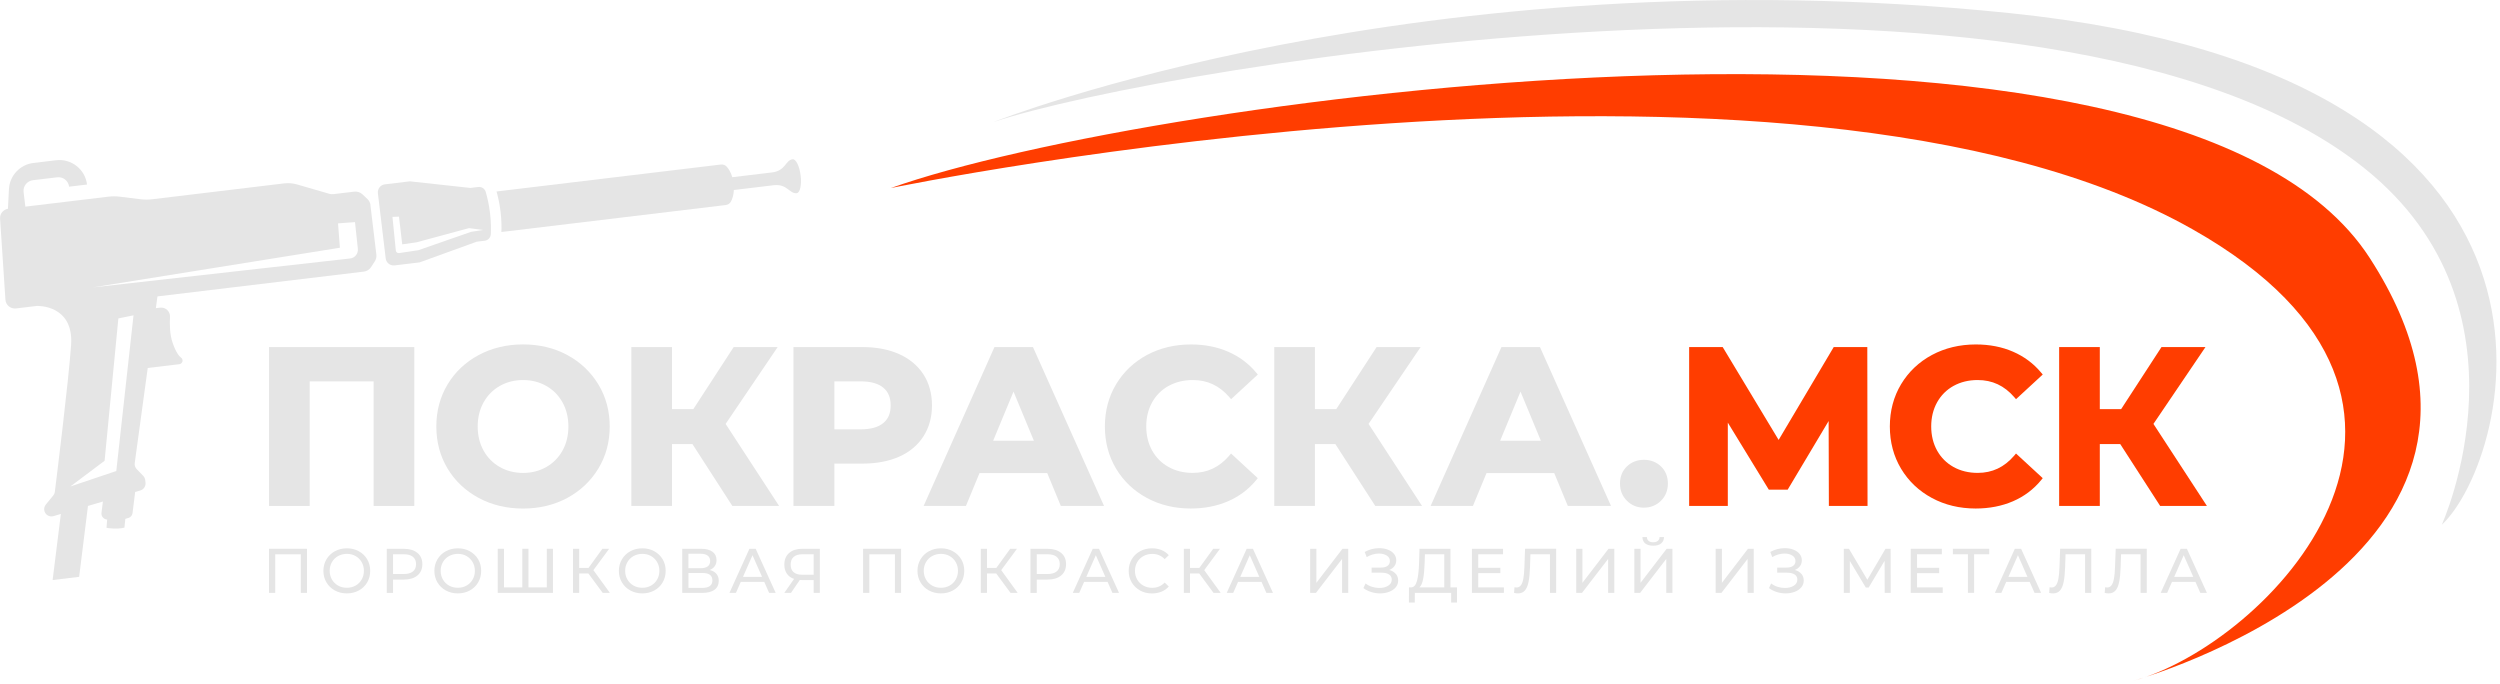 <?xml version="1.0" encoding="UTF-8"?> <svg xmlns="http://www.w3.org/2000/svg" width="640" height="175" viewBox="0 0 640 175" fill="none"> <g clip-path="url(#clip0_607_2)"> <path d="M68.87 129.521H79.28V97.631H95.65V129.521H106.06V88.851H68.87V129.521Z" fill="#E5E5E5"></path> <path d="M145.23 90.89C141.89 89.08 138.07 88.17 133.9 88.17C129.73 88.17 125.9 89.09 122.54 90.89C119.17 92.7 116.49 95.23 114.58 98.41C112.67 101.59 111.7 105.21 111.7 109.18C111.7 113.15 112.67 116.77 114.58 119.95C116.49 123.13 119.17 125.66 122.54 127.47C125.9 129.28 129.72 130.19 133.9 130.19C138.08 130.19 141.89 129.27 145.23 127.47C148.58 125.66 151.25 123.13 153.18 119.95C155.11 116.77 156.09 113.14 156.09 109.18C156.09 105.22 155.11 101.59 153.18 98.41C151.25 95.23 148.58 92.7 145.23 90.89ZM139.85 119.56C138.09 120.56 136.09 121.07 133.9 121.07C131.71 121.07 129.71 120.56 127.95 119.56C126.2 118.56 124.8 117.15 123.8 115.36C122.8 113.56 122.29 111.49 122.29 109.18C122.29 106.87 122.8 104.8 123.8 103C124.8 101.21 126.2 99.8 127.95 98.8C129.71 97.8 131.71 97.29 133.9 97.29C136.09 97.29 138.09 97.8 139.85 98.8C141.6 99.8 143 101.21 144 103C145 104.8 145.51 106.88 145.51 109.18C145.51 111.48 145 113.56 144 115.36C143 117.15 141.6 118.56 139.85 119.56Z" fill="#E5E5E5"></path> <path d="M236.4 95.841C234.95 93.601 232.86 91.861 230.18 90.651C227.54 89.461 224.39 88.851 220.83 88.851H203.13V129.521H213.6V118.681H220.83C224.39 118.681 227.54 118.081 230.18 116.911C232.86 115.721 234.95 113.971 236.4 111.711C237.85 109.451 238.59 106.791 238.59 103.791C238.59 100.791 237.85 98.071 236.4 95.841ZM213.6 97.631H220.33C222.89 97.631 224.83 98.171 226.12 99.241C227.39 100.291 228.01 101.781 228.01 103.801C228.01 105.821 227.39 107.251 226.12 108.301C224.83 109.371 222.88 109.911 220.33 109.911H213.6V97.641V97.631Z" fill="#E5E5E5"></path> <path d="M254.58 88.851L236.45 129.521H247.28L250.76 121.101H268.09L271.57 129.521H282.63L264.44 88.851H254.57H254.58ZM264.67 112.821H254.25L259.46 100.251L264.67 112.821Z" fill="#E5E5E5"></path> <path d="M299.16 98.8C300.96 97.8 303.04 97.29 305.34 97.29C309.1 97.29 312.16 98.72 314.7 101.66L315.16 102.19L322 95.88L321.58 95.38C319.65 93.06 317.23 91.26 314.39 90.03C311.56 88.8 308.37 88.18 304.88 88.18C300.74 88.18 296.96 89.09 293.63 90.87C290.3 92.66 287.64 95.18 285.73 98.36C283.82 101.54 282.85 105.18 282.85 109.18C282.85 113.18 283.82 116.82 285.73 120C287.64 123.18 290.3 125.7 293.63 127.49C296.95 129.28 300.72 130.18 304.82 130.18C308.3 130.18 311.51 129.56 314.36 128.33C317.22 127.09 319.65 125.27 321.58 122.91L321.99 122.41L315.15 116.1L314.69 116.64C312.14 119.61 309.08 121.06 305.33 121.06C303.03 121.06 300.95 120.55 299.15 119.55C297.36 118.55 295.95 117.14 294.95 115.35C293.95 113.55 293.44 111.48 293.44 109.17C293.44 106.86 293.95 104.79 294.95 102.99C295.95 101.2 297.36 99.79 299.15 98.79L299.16 98.8Z" fill="#E5E5E5"></path> <path d="M363.68 88.851H352.41L342.08 104.741H336.62V88.851H326.21V129.521H336.62V113.681H341.85L352.07 129.521H364.04L350.35 108.521L363.68 88.851Z" fill="#E5E5E5"></path> <path d="M384.37 88.851L366.24 129.521H377.07L380.55 121.101H397.88L401.36 129.521H412.42L394.23 88.851H384.36H384.37ZM394.46 112.821H384.04L389.25 100.251L394.46 112.821Z" fill="#E5E5E5"></path> <path d="M420.86 117.71C419.15 117.71 417.69 118.27 416.51 119.38C415.33 120.5 414.72 121.98 414.72 123.78C414.72 125.58 415.32 127.02 416.49 128.19C417.67 129.37 419.13 129.96 420.85 129.96C422.57 129.96 424.03 129.36 425.21 128.19C426.39 127.02 426.98 125.53 426.98 123.78C426.98 122.03 426.38 120.5 425.19 119.38C424.01 118.27 422.55 117.71 420.84 117.71H420.86Z" fill="#E5E5E5"></path> <path d="M469.43 88.851L455.33 112.621L441.01 88.851H432.42V129.521H442.32V108.191L452.82 125.361H457.64L468.13 107.781L468.19 129.521H478.09L478.03 88.851H469.43Z" fill="#FF3D00"></path> <path d="M500.09 98.8C501.89 97.8 503.97 97.29 506.27 97.29C510.03 97.29 513.09 98.72 515.64 101.66L516.1 102.19L522.94 95.88L522.52 95.38C520.59 93.06 518.17 91.26 515.33 90.03C512.51 88.8 509.31 88.18 505.82 88.18C501.68 88.18 497.9 89.09 494.58 90.87C491.25 92.66 488.59 95.18 486.68 98.36C484.77 101.54 483.8 105.18 483.8 109.18C483.8 113.18 484.77 116.82 486.68 120C488.59 123.18 491.25 125.7 494.58 127.49C497.9 129.28 501.67 130.18 505.77 130.18C509.25 130.18 512.46 129.56 515.31 128.33C518.17 127.1 520.6 125.27 522.53 122.91L522.94 122.41L516.1 116.1L515.64 116.64C513.09 119.61 510.03 121.06 506.28 121.06C503.98 121.06 501.9 120.55 500.1 119.55C498.31 118.55 496.9 117.14 495.9 115.35C494.9 113.55 494.39 111.47 494.39 109.17C494.39 106.87 494.9 104.79 495.9 102.99C496.9 101.2 498.31 99.79 500.1 98.79L500.09 98.8Z" fill="#FF3D00"></path> <path d="M551.28 108.521L564.6 88.851H553.34L543.01 104.741H537.55V88.851H527.14V129.521H537.55V113.681H542.78L553 129.521H564.97L551.28 108.521Z" fill="#FF3D00"></path> <path d="M78.59 140.49V151.78H77.01V141.9H70.46V151.78H68.86V140.49H78.58H78.59Z" fill="#E5E5E5"></path> <path d="M85.72 151.16C84.81 150.66 84.09 149.97 83.57 149.09C83.05 148.21 82.79 147.22 82.79 146.14C82.79 145.06 83.05 144.07 83.57 143.19C84.09 142.31 84.81 141.62 85.72 141.12C86.63 140.62 87.66 140.37 88.8 140.37C89.94 140.37 90.95 140.62 91.86 141.12C92.77 141.62 93.49 142.31 94 143.18C94.52 144.06 94.77 145.04 94.77 146.14C94.77 147.24 94.51 148.22 94 149.1C93.48 149.98 92.77 150.66 91.86 151.16C90.95 151.66 89.92 151.91 88.8 151.91C87.68 151.91 86.63 151.66 85.72 151.16ZM91.03 149.91C91.69 149.53 92.21 149.02 92.59 148.35C92.97 147.69 93.16 146.95 93.16 146.13C93.16 145.31 92.97 144.57 92.59 143.91C92.21 143.25 91.69 142.73 91.03 142.35C90.37 141.97 89.62 141.79 88.8 141.79C87.98 141.79 87.22 141.98 86.55 142.35C85.88 142.73 85.35 143.24 84.97 143.91C84.59 144.57 84.4 145.31 84.4 146.13C84.4 146.95 84.59 147.69 84.97 148.35C85.35 149.01 85.88 149.53 86.55 149.91C87.22 150.29 87.97 150.47 88.8 150.47C89.63 150.47 90.37 150.28 91.03 149.91Z" fill="#E5E5E5"></path> <path d="M106.861 141.54C107.701 142.24 108.121 143.2 108.121 144.43C108.121 145.66 107.701 146.62 106.861 147.32C106.021 148.02 104.871 148.37 103.411 148.37H100.621V151.79H99.011V140.5H103.411C104.871 140.5 106.021 140.85 106.861 141.55V141.54ZM105.701 146.3C106.241 145.86 106.511 145.24 106.511 144.42C106.511 143.6 106.241 142.98 105.701 142.54C105.161 142.1 104.381 141.89 103.361 141.89H100.621V146.95H103.361C104.381 146.95 105.161 146.73 105.701 146.3Z" fill="#E5E5E5"></path> <path d="M114.13 151.16C113.22 150.66 112.5 149.97 111.98 149.09C111.46 148.21 111.2 147.22 111.2 146.14C111.2 145.06 111.46 144.07 111.98 143.19C112.5 142.31 113.22 141.62 114.13 141.12C115.04 140.62 116.07 140.37 117.21 140.37C118.35 140.37 119.36 140.62 120.27 141.12C121.18 141.62 121.9 142.31 122.41 143.18C122.93 144.06 123.18 145.04 123.18 146.14C123.18 147.24 122.92 148.22 122.41 149.1C121.89 149.98 121.18 150.66 120.27 151.16C119.36 151.66 118.33 151.91 117.21 151.91C116.09 151.91 115.04 151.66 114.13 151.16ZM119.44 149.91C120.1 149.53 120.62 149.02 121 148.35C121.38 147.69 121.57 146.95 121.57 146.13C121.57 145.31 121.38 144.57 121 143.91C120.62 143.25 120.1 142.73 119.44 142.35C118.78 141.97 118.03 141.79 117.21 141.79C116.39 141.79 115.63 141.98 114.96 142.35C114.29 142.73 113.76 143.24 113.38 143.91C113 144.57 112.81 145.31 112.81 146.13C112.81 146.95 113 147.69 113.38 148.35C113.76 149.01 114.29 149.53 114.96 149.91C115.63 150.29 116.38 150.47 117.21 150.47C118.04 150.47 118.78 150.28 119.44 149.91Z" fill="#E5E5E5"></path> <path d="M141.56 140.49V151.78H127.42V140.49H129.02V150.37H133.71V140.49H135.29V150.37H139.98V140.49H141.56Z" fill="#E5E5E5"></path> <path d="M150.62 146.81H148.27V151.78H146.69V140.49H148.27V145.39H150.66L154.21 140.49H155.94L151.91 145.96L156.13 151.78H154.29L150.63 146.81H150.62Z" fill="#E5E5E5"></path> <path d="M161.361 151.16C160.451 150.66 159.731 149.97 159.211 149.09C158.691 148.21 158.431 147.22 158.431 146.14C158.431 145.06 158.691 144.07 159.211 143.19C159.731 142.31 160.451 141.62 161.361 141.12C162.271 140.62 163.301 140.37 164.441 140.37C165.581 140.37 166.591 140.62 167.501 141.12C168.411 141.62 169.131 142.31 169.641 143.18C170.161 144.06 170.411 145.04 170.411 146.14C170.411 147.24 170.151 148.22 169.641 149.1C169.121 149.98 168.411 150.66 167.501 151.16C166.591 151.66 165.561 151.91 164.441 151.91C163.321 151.91 162.271 151.66 161.361 151.16ZM166.671 149.91C167.331 149.53 167.851 149.02 168.231 148.35C168.611 147.69 168.801 146.95 168.801 146.13C168.801 145.31 168.611 144.57 168.231 143.91C167.851 143.25 167.331 142.73 166.671 142.35C166.011 141.97 165.261 141.79 164.441 141.79C163.621 141.79 162.861 141.98 162.191 142.35C161.521 142.73 160.991 143.24 160.611 143.91C160.231 144.57 160.041 145.31 160.041 146.13C160.041 146.95 160.231 147.69 160.611 148.35C160.991 149.01 161.521 149.53 162.191 149.91C162.861 150.29 163.611 150.47 164.441 150.47C165.271 150.47 166.011 150.28 166.671 149.91Z" fill="#E5E5E5"></path> <path d="M183.41 146.9C183.8 147.37 184 147.97 184 148.7C184 149.68 183.64 150.44 182.93 150.97C182.22 151.5 181.18 151.78 179.81 151.78H174.65V140.49H179.5C180.74 140.49 181.7 140.74 182.39 141.24C183.08 141.74 183.43 142.46 183.43 143.39C183.43 144 183.28 144.52 182.97 144.95C182.66 145.38 182.23 145.7 181.67 145.92C182.43 146.1 183.01 146.43 183.4 146.9H183.41ZM176.24 145.46H179.38C180.16 145.46 180.76 145.3 181.18 144.99C181.59 144.68 181.8 144.22 181.8 143.62C181.8 143.02 181.59 142.56 181.17 142.24C180.75 141.92 180.15 141.76 179.38 141.76H176.24V145.45V145.46ZM182.37 148.57C182.37 147.93 182.15 147.45 181.72 147.14C181.29 146.83 180.64 146.68 179.78 146.68H176.25V150.5H179.78C181.51 150.5 182.38 149.86 182.38 148.56L182.37 148.57Z" fill="#E5E5E5"></path> <path d="M195.64 148.96H189.64L188.4 151.78H186.74L191.85 140.49H193.45L198.58 151.78H196.89L195.65 148.96H195.64ZM195.08 147.67L192.64 142.14L190.21 147.67H195.08Z" fill="#E5E5E5"></path> <path d="M209.88 140.49V151.78H208.3V148.49H205.19C205 148.49 204.85 148.49 204.75 148.47L202.49 151.78H200.78L203.28 148.2C202.47 147.93 201.86 147.48 201.43 146.85C201 146.22 200.79 145.46 200.79 144.55C200.79 143.27 201.2 142.27 202.02 141.56C202.84 140.85 203.95 140.49 205.35 140.49H209.88ZM203.15 146.46C203.64 146.91 204.36 147.13 205.32 147.13H208.3V141.89H205.41C204.44 141.89 203.7 142.12 203.18 142.57C202.66 143.02 202.41 143.68 202.41 144.54C202.41 145.4 202.65 146.02 203.14 146.47L203.15 146.46Z" fill="#E5E5E5"></path> <path d="M230.68 140.49V151.78H229.1V141.9H222.55V151.78H220.95V140.49H230.67H230.68Z" fill="#E5E5E5"></path> <path d="M237.8 151.16C236.89 150.66 236.17 149.97 235.65 149.09C235.13 148.21 234.87 147.22 234.87 146.14C234.87 145.06 235.13 144.07 235.65 143.19C236.17 142.31 236.89 141.62 237.8 141.12C238.71 140.62 239.74 140.37 240.88 140.37C242.02 140.37 243.03 140.62 243.94 141.12C244.85 141.62 245.57 142.31 246.08 143.18C246.6 144.06 246.85 145.04 246.85 146.14C246.85 147.24 246.59 148.22 246.08 149.1C245.56 149.98 244.85 150.66 243.94 151.16C243.03 151.66 242 151.91 240.88 151.91C239.76 151.91 238.71 151.66 237.8 151.16ZM243.11 149.91C243.77 149.53 244.29 149.02 244.67 148.35C245.05 147.69 245.24 146.95 245.24 146.13C245.24 145.31 245.05 144.57 244.67 143.91C244.29 143.25 243.77 142.73 243.11 142.35C242.45 141.97 241.7 141.79 240.88 141.79C240.06 141.79 239.3 141.98 238.63 142.35C237.96 142.73 237.43 143.24 237.05 143.91C236.67 144.57 236.48 145.31 236.48 146.13C236.48 146.95 236.67 147.69 237.05 148.35C237.43 149.01 237.96 149.53 238.63 149.91C239.3 150.29 240.05 150.47 240.88 150.47C241.71 150.47 242.45 150.28 243.11 149.91Z" fill="#E5E5E5"></path> <path d="M255.021 146.81H252.671V151.78H251.091V140.49H252.671V145.39H255.061L258.611 140.49H260.341L256.311 145.96L260.531 151.78H258.691L255.031 146.81H255.021Z" fill="#E5E5E5"></path> <path d="M271.651 141.54C272.491 142.24 272.911 143.2 272.911 144.43C272.911 145.66 272.491 146.62 271.651 147.32C270.811 148.02 269.661 148.37 268.201 148.37H265.411V151.79H263.801V140.5H268.201C269.661 140.5 270.811 140.85 271.651 141.55V141.54ZM270.491 146.3C271.031 145.86 271.301 145.24 271.301 144.42C271.301 143.6 271.031 142.98 270.491 142.54C269.951 142.1 269.171 141.89 268.151 141.89H265.411V146.95H268.151C269.171 146.95 269.951 146.73 270.491 146.3Z" fill="#E5E5E5"></path> <path d="M283.53 148.96H277.53L276.29 151.78H274.63L279.74 140.49H281.34L286.47 151.78H284.78L283.54 148.96H283.53ZM282.97 147.67L280.53 142.14L278.1 147.67H282.97Z" fill="#E5E5E5"></path> <path d="M291.86 151.16C290.95 150.66 290.24 149.97 289.72 149.1C289.2 148.23 288.95 147.24 288.95 146.14C288.95 145.04 289.21 144.06 289.72 143.18C290.23 142.3 290.95 141.62 291.86 141.12C292.77 140.62 293.79 140.37 294.92 140.37C295.8 140.37 296.61 140.52 297.34 140.81C298.07 141.11 298.69 141.54 299.21 142.12L298.16 143.14C297.31 142.25 296.25 141.8 294.98 141.8C294.14 141.8 293.38 141.99 292.71 142.36C292.04 142.73 291.5 143.25 291.12 143.92C290.74 144.58 290.55 145.32 290.55 146.14C290.55 146.96 290.74 147.7 291.12 148.36C291.5 149.02 292.03 149.54 292.71 149.92C293.39 150.3 294.15 150.48 294.98 150.48C296.24 150.48 297.3 150.03 298.16 149.13L299.21 150.15C298.69 150.73 298.07 151.17 297.33 151.47C296.59 151.77 295.78 151.92 294.9 151.92C293.77 151.92 292.75 151.67 291.84 151.17L291.86 151.16Z" fill="#E5E5E5"></path> <path d="M306.991 146.81H304.641V151.78H303.061V140.49H304.641V145.39H307.031L310.581 140.49H312.311L308.281 145.96L312.501 151.78H310.661L307.001 146.81H306.991Z" fill="#E5E5E5"></path> <path d="M322.94 148.96H316.94L315.7 151.78H314.04L319.15 140.49H320.75L325.88 151.78H324.19L322.95 148.96H322.94ZM322.38 147.67L319.94 142.14L317.51 147.67H322.38Z" fill="#E5E5E5"></path> <path d="M335.391 140.49H336.991V149.2L343.671 140.49H345.151V151.78H343.571V143.09L336.881 151.78H335.401V140.49H335.391Z" fill="#E5E5E5"></path> <path d="M357.33 146.9C357.73 147.38 357.93 147.95 357.93 148.62C357.93 149.29 357.72 149.87 357.29 150.37C356.87 150.87 356.3 151.25 355.6 151.51C354.9 151.77 354.13 151.91 353.3 151.91C352.55 151.91 351.8 151.8 351.06 151.57C350.32 151.34 349.64 151.01 349.03 150.55L349.59 149.36C350.08 149.75 350.64 150.04 351.25 150.23C351.86 150.42 352.48 150.52 353.1 150.52C354 150.52 354.76 150.33 355.37 149.95C355.98 149.57 356.29 149.04 356.29 148.38C356.29 147.81 356.06 147.37 355.6 147.07C355.14 146.76 354.49 146.61 353.65 146.61H351.13V145.3H353.53C354.25 145.3 354.81 145.15 355.21 144.86C355.61 144.57 355.81 144.15 355.81 143.63C355.81 143.04 355.55 142.57 355.02 142.23C354.49 141.89 353.83 141.71 353.02 141.71C352.49 141.71 351.96 141.79 351.42 141.94C350.88 142.09 350.36 142.32 349.88 142.62L349.36 141.3C349.93 140.98 350.53 140.74 351.17 140.57C351.8 140.41 352.44 140.33 353.07 140.33C353.87 140.33 354.6 140.45 355.26 140.7C355.93 140.95 356.46 141.31 356.85 141.78C357.24 142.25 357.44 142.81 357.44 143.44C357.44 144.01 357.28 144.51 356.96 144.94C356.64 145.37 356.2 145.69 355.65 145.91C356.36 146.1 356.91 146.44 357.31 146.92L357.33 146.9Z" fill="#E5E5E5"></path> <path d="M372.991 150.38V154.25H371.491V151.78H362.201L362.181 154.25H360.681L360.701 150.38H361.251C361.961 150.34 362.461 149.78 362.751 148.7C363.041 147.62 363.221 146.1 363.281 144.13L363.391 140.5H371.321V150.38H372.981H372.991ZM364.321 148.22C364.121 149.26 363.801 149.98 363.361 150.38H369.731V141.9H364.781L364.701 144.27C364.651 145.86 364.521 147.18 364.321 148.22Z" fill="#E5E5E5"></path> <path d="M385.001 150.38V151.78H376.811V140.49H384.781V141.89H378.431V145.36H384.091V146.73H378.431V150.37H385.011L385.001 150.38Z" fill="#E5E5E5"></path> <path d="M398.371 140.49V151.78H396.791V141.9H391.791L391.681 145.21C391.631 146.77 391.501 148.03 391.301 149C391.101 149.97 390.791 150.7 390.361 151.18C389.931 151.66 389.351 151.91 388.621 151.91C388.291 151.91 387.951 151.87 387.601 151.78L387.711 150.34C387.881 150.38 388.051 150.4 388.231 150.4C388.691 150.4 389.061 150.21 389.341 149.84C389.621 149.47 389.831 148.91 389.971 148.17C390.111 147.43 390.201 146.45 390.241 145.24L390.421 140.48H398.371V140.49Z" fill="#E5E5E5"></path> <path d="M403.5 140.49H405.1V149.2L411.78 140.49H413.26V151.78H411.68V143.09L404.99 151.78H403.51V140.49H403.5Z" fill="#E5E5E5"></path> <path d="M418.381 140.49H419.981V149.2L426.661 140.49H428.141V151.78H426.561V143.09L419.871 151.78H418.391V140.49H418.381ZM421.191 139.13C420.711 138.75 420.471 138.2 420.461 137.49H421.601C421.611 137.91 421.761 138.23 422.041 138.47C422.321 138.7 422.721 138.82 423.221 138.82C423.721 138.82 424.091 138.71 424.391 138.47C424.691 138.24 424.841 137.91 424.851 137.49H425.981C425.971 138.19 425.721 138.73 425.251 139.12C424.771 139.51 424.101 139.7 423.231 139.7C422.361 139.7 421.671 139.51 421.191 139.13Z" fill="#E5E5E5"></path> <path d="M439.21 140.49H440.81V149.2L447.48 140.49H448.96V151.78H447.38V143.09L440.69 151.78H439.21V140.49Z" fill="#E5E5E5"></path> <path d="M461.16 146.9C461.56 147.38 461.76 147.95 461.76 148.62C461.76 149.29 461.55 149.87 461.12 150.37C460.69 150.87 460.13 151.25 459.43 151.51C458.73 151.77 457.96 151.91 457.13 151.91C456.38 151.91 455.63 151.8 454.89 151.57C454.15 151.34 453.47 151.01 452.86 150.55L453.42 149.36C453.91 149.75 454.47 150.04 455.08 150.23C455.69 150.42 456.31 150.52 456.93 150.52C457.83 150.52 458.59 150.33 459.2 149.95C459.81 149.57 460.12 149.04 460.12 148.38C460.12 147.81 459.89 147.37 459.43 147.07C458.97 146.76 458.32 146.61 457.48 146.61H454.96V145.3H457.36C458.08 145.3 458.64 145.15 459.04 144.86C459.44 144.57 459.64 144.15 459.64 143.63C459.64 143.04 459.38 142.57 458.85 142.23C458.32 141.89 457.66 141.71 456.85 141.71C456.32 141.71 455.79 141.79 455.25 141.94C454.71 142.09 454.19 142.32 453.71 142.62L453.19 141.3C453.76 140.98 454.36 140.74 455 140.57C455.63 140.41 456.27 140.33 456.9 140.33C457.7 140.33 458.43 140.45 459.09 140.7C459.75 140.95 460.29 141.31 460.68 141.78C461.07 142.25 461.27 142.81 461.27 143.44C461.27 144.01 461.11 144.51 460.79 144.94C460.47 145.37 460.04 145.69 459.48 145.91C460.19 146.1 460.74 146.44 461.14 146.92L461.16 146.9Z" fill="#E5E5E5"></path> <path d="M482.481 151.78L482.461 143.56L478.381 150.41H477.641L473.561 143.61V151.78H472.011V140.49H473.331L478.041 148.42L482.681 140.49H484.001L484.021 151.78H482.471H482.481Z" fill="#E5E5E5"></path> <path d="M497.34 150.38V151.78H489.15V140.49H497.11V141.89H490.76V145.36H496.42V146.73H490.76V150.37H497.34V150.38Z" fill="#E5E5E5"></path> <path d="M509.24 141.89H505.37V151.77H503.79V141.89H499.94V140.49H509.24V141.89Z" fill="#E5E5E5"></path> <path d="M519.59 148.96H513.59L512.35 151.78H510.69L515.8 140.49H517.4L522.53 151.78H520.84L519.6 148.96H519.59ZM519.02 147.67L516.59 142.14L514.16 147.67H519.03H519.02Z" fill="#E5E5E5"></path> <path d="M535.361 140.49V151.78H533.781V141.9H528.781L528.671 145.21C528.611 146.77 528.491 148.03 528.291 149C528.091 149.97 527.781 150.7 527.351 151.18C526.921 151.66 526.341 151.91 525.611 151.91C525.281 151.91 524.941 151.87 524.591 151.78L524.701 150.34C524.871 150.38 525.041 150.4 525.211 150.4C525.671 150.4 526.041 150.21 526.321 149.84C526.601 149.47 526.811 148.91 526.951 148.17C527.091 147.43 527.181 146.45 527.221 145.24L527.401 140.48H535.351L535.361 140.49Z" fill="#E5E5E5"></path> <path d="M549.571 140.49V151.78H547.991V141.9H542.991L542.881 145.21C542.831 146.77 542.701 148.03 542.501 149C542.301 149.97 541.991 150.7 541.561 151.18C541.131 151.66 540.551 151.91 539.821 151.91C539.491 151.91 539.151 151.87 538.801 151.78L538.911 150.34C539.081 150.38 539.251 150.4 539.431 150.4C539.891 150.4 540.261 150.21 540.541 149.84C540.821 149.47 541.031 148.91 541.171 148.17C541.311 147.43 541.401 146.45 541.441 145.24L541.621 140.48H549.571V140.49Z" fill="#E5E5E5"></path> <path d="M562.031 148.96H556.031L554.791 151.78H553.131L558.241 140.49H559.841L564.971 151.78H563.281L562.041 148.96H562.031ZM561.471 147.67L559.031 142.14L556.601 147.67H561.471Z" fill="#E5E5E5"></path> <path d="M228.01 48.15C228.01 48.15 458.52 0.37 561.47 58.8C640.71 103.77 579.84 165.22 546.06 174.31C546.06 174.31 656.84 143.6 606.63 66.01C556.61 -11.29 294.09 24.62 228.02 48.15H228.01Z" fill="#FF3D00"></path> <path d="M625.08 134.38C625.08 134.38 650.24 79.2 605.4 43.16C525.69 -20.91 298.12 16.61 254.25 31.27C254.25 31.27 363.36 -12.09 514.15 3.32C670.46 19.3 642.93 117.71 625.07 134.38H625.08Z" fill="#E5E5E5"></path> <path d="M204.96 44.931C204.67 42.531 203.76 40.67 202.92 40.77C201.03 41.001 201.17 43.721 197.64 44.141L187.47 45.361C187.08 44.041 186.5 43.18 186.04 42.67C185.66 42.25 185.1 42.05 184.54 42.12L127.11 49.02C127.45 50.211 127.88 51.98 128.14 54.16C128.4 56.34 128.41 58.16 128.36 59.391L185.79 52.49C186.35 52.42 186.85 52.1 187.12 51.6C187.45 50.99 187.81 50.011 187.87 48.641L198.04 47.42C201.57 47 202.08 49.67 203.97 49.45C204.81 49.35 205.25 47.331 204.97 44.931H204.96Z" fill="#E5E5E5"></path> <path d="M124.35 49.131C124.1 48.291 123.29 47.761 122.42 47.871L120.4 48.111L104.93 46.421L98.53 47.191C97.41 47.321 96.61 48.341 96.74 49.471L97.74 57.811L98.74 66.151C98.87 67.271 99.89 68.071 101.02 67.941L107.42 67.171L122.05 61.871L124.07 61.631C124.94 61.531 125.6 60.821 125.65 59.951C125.71 58.721 125.72 56.801 125.44 54.501C125.16 52.191 124.7 50.341 124.35 49.151V49.131ZM120.48 59.391L107.11 64.051L102.17 64.791C101.75 64.851 101.37 64.551 101.33 64.131L100.47 55.521L102.14 55.461L102.97 62.551L106.61 62.041L120.06 58.401L123.7 58.871L120.49 59.371L120.48 59.391Z" fill="#E5E5E5"></path> <path d="M94.85 52.52C94.78 51.92 94.5 51.361 94.06 50.95L92.79 49.751C92.23 49.221 91.47 48.971 90.7 49.06L85.36 49.7C85.01 49.74 84.66 49.711 84.33 49.62L76.06 47.221C74.98 46.91 73.84 46.81 72.72 46.95L38.96 51.011C37.98 51.13 37 51.13 36.02 51.011L30.67 50.35C29.69 50.23 28.71 50.23 27.73 50.35L6.49 52.901L6.04 49.181C5.86 47.67 6.93 46.31 8.44 46.13L14.64 45.391C16.15 45.211 17.51 46.281 17.69 47.791L22.28 47.24C21.81 43.34 18.27 40.56 14.37 41.02L8.55 41.721C5.11 42.13 2.47 44.961 2.29 48.42L2.03 53.45C0.81 53.651 -0.07 54.74 0.02 55.98L1.39 76.721C1.48 78.1 2.71 79.121 4.09 78.96L9.45 78.32C9.45 78.32 18.95 77.9 18.2 88.371C17.51 97.99 14.52 122.03 14.04 125.9C14 126.25 13.86 126.57 13.63 126.85L11.73 129.17C11.41 129.56 11.26 130.07 11.32 130.57C11.46 131.71 12.59 132.46 13.7 132.13L15.58 131.57L13.47 148.49L20.26 147.67L22.52 129.52L26.34 128.39L25.98 131.29C25.87 132.15 26.51 132.92 27.37 133C27.39 133 27.41 133 27.43 133L27.27 135.13C27.27 135.13 29.78 135.58 31.85 135.08L32.09 132.82C32.45 132.74 32.75 132.65 32.99 132.56C33.51 132.36 33.86 131.88 33.93 131.34L34.6 125.95L35.93 125.56C36.8 125.3 37.36 124.45 37.25 123.55L37.17 122.88C37.12 122.48 36.94 122.1 36.66 121.81L35 120.1C34.6 119.69 34.42 119.12 34.49 118.55L37.82 94.201L45.92 93.231C46.43 93.171 46.79 92.71 46.73 92.201C46.7 91.921 46.54 91.691 46.32 91.531C45.88 91.21 45.07 90.3 44.18 87.731C43.45 85.621 43.41 83.04 43.52 81.13C43.6 79.721 42.38 78.591 40.98 78.76L39.9 78.891L40.31 75.88L93.14 69.531C93.9 69.441 94.59 69.01 95 68.371L95.95 66.9C96.28 66.391 96.42 65.781 96.35 65.18L94.83 52.541L94.85 52.52ZM26.78 117.94L30.3 81.52L34.18 80.721L29.77 120.58L18.01 124.54L26.78 117.95V117.94ZM89.63 66.171L23.69 73.581L87.01 63.42L86.54 57.181L90.88 56.861L91.61 63.691C91.74 64.93 90.85 66.04 89.62 66.171H89.63Z" fill="#E5E5E5"></path> <path d="M199.08 88.851H187.82L177.49 104.741H172.03V88.851H161.62V129.521H172.03V113.681H177.26L187.48 129.521H199.45L185.76 108.521L199.08 88.851Z" fill="#E5E5E5"></path> </g> <defs> <clipPath id="clip0_607_2"> <rect width="639.1" height="174.31" fill="white"></rect> </clipPath> </defs> </svg> 